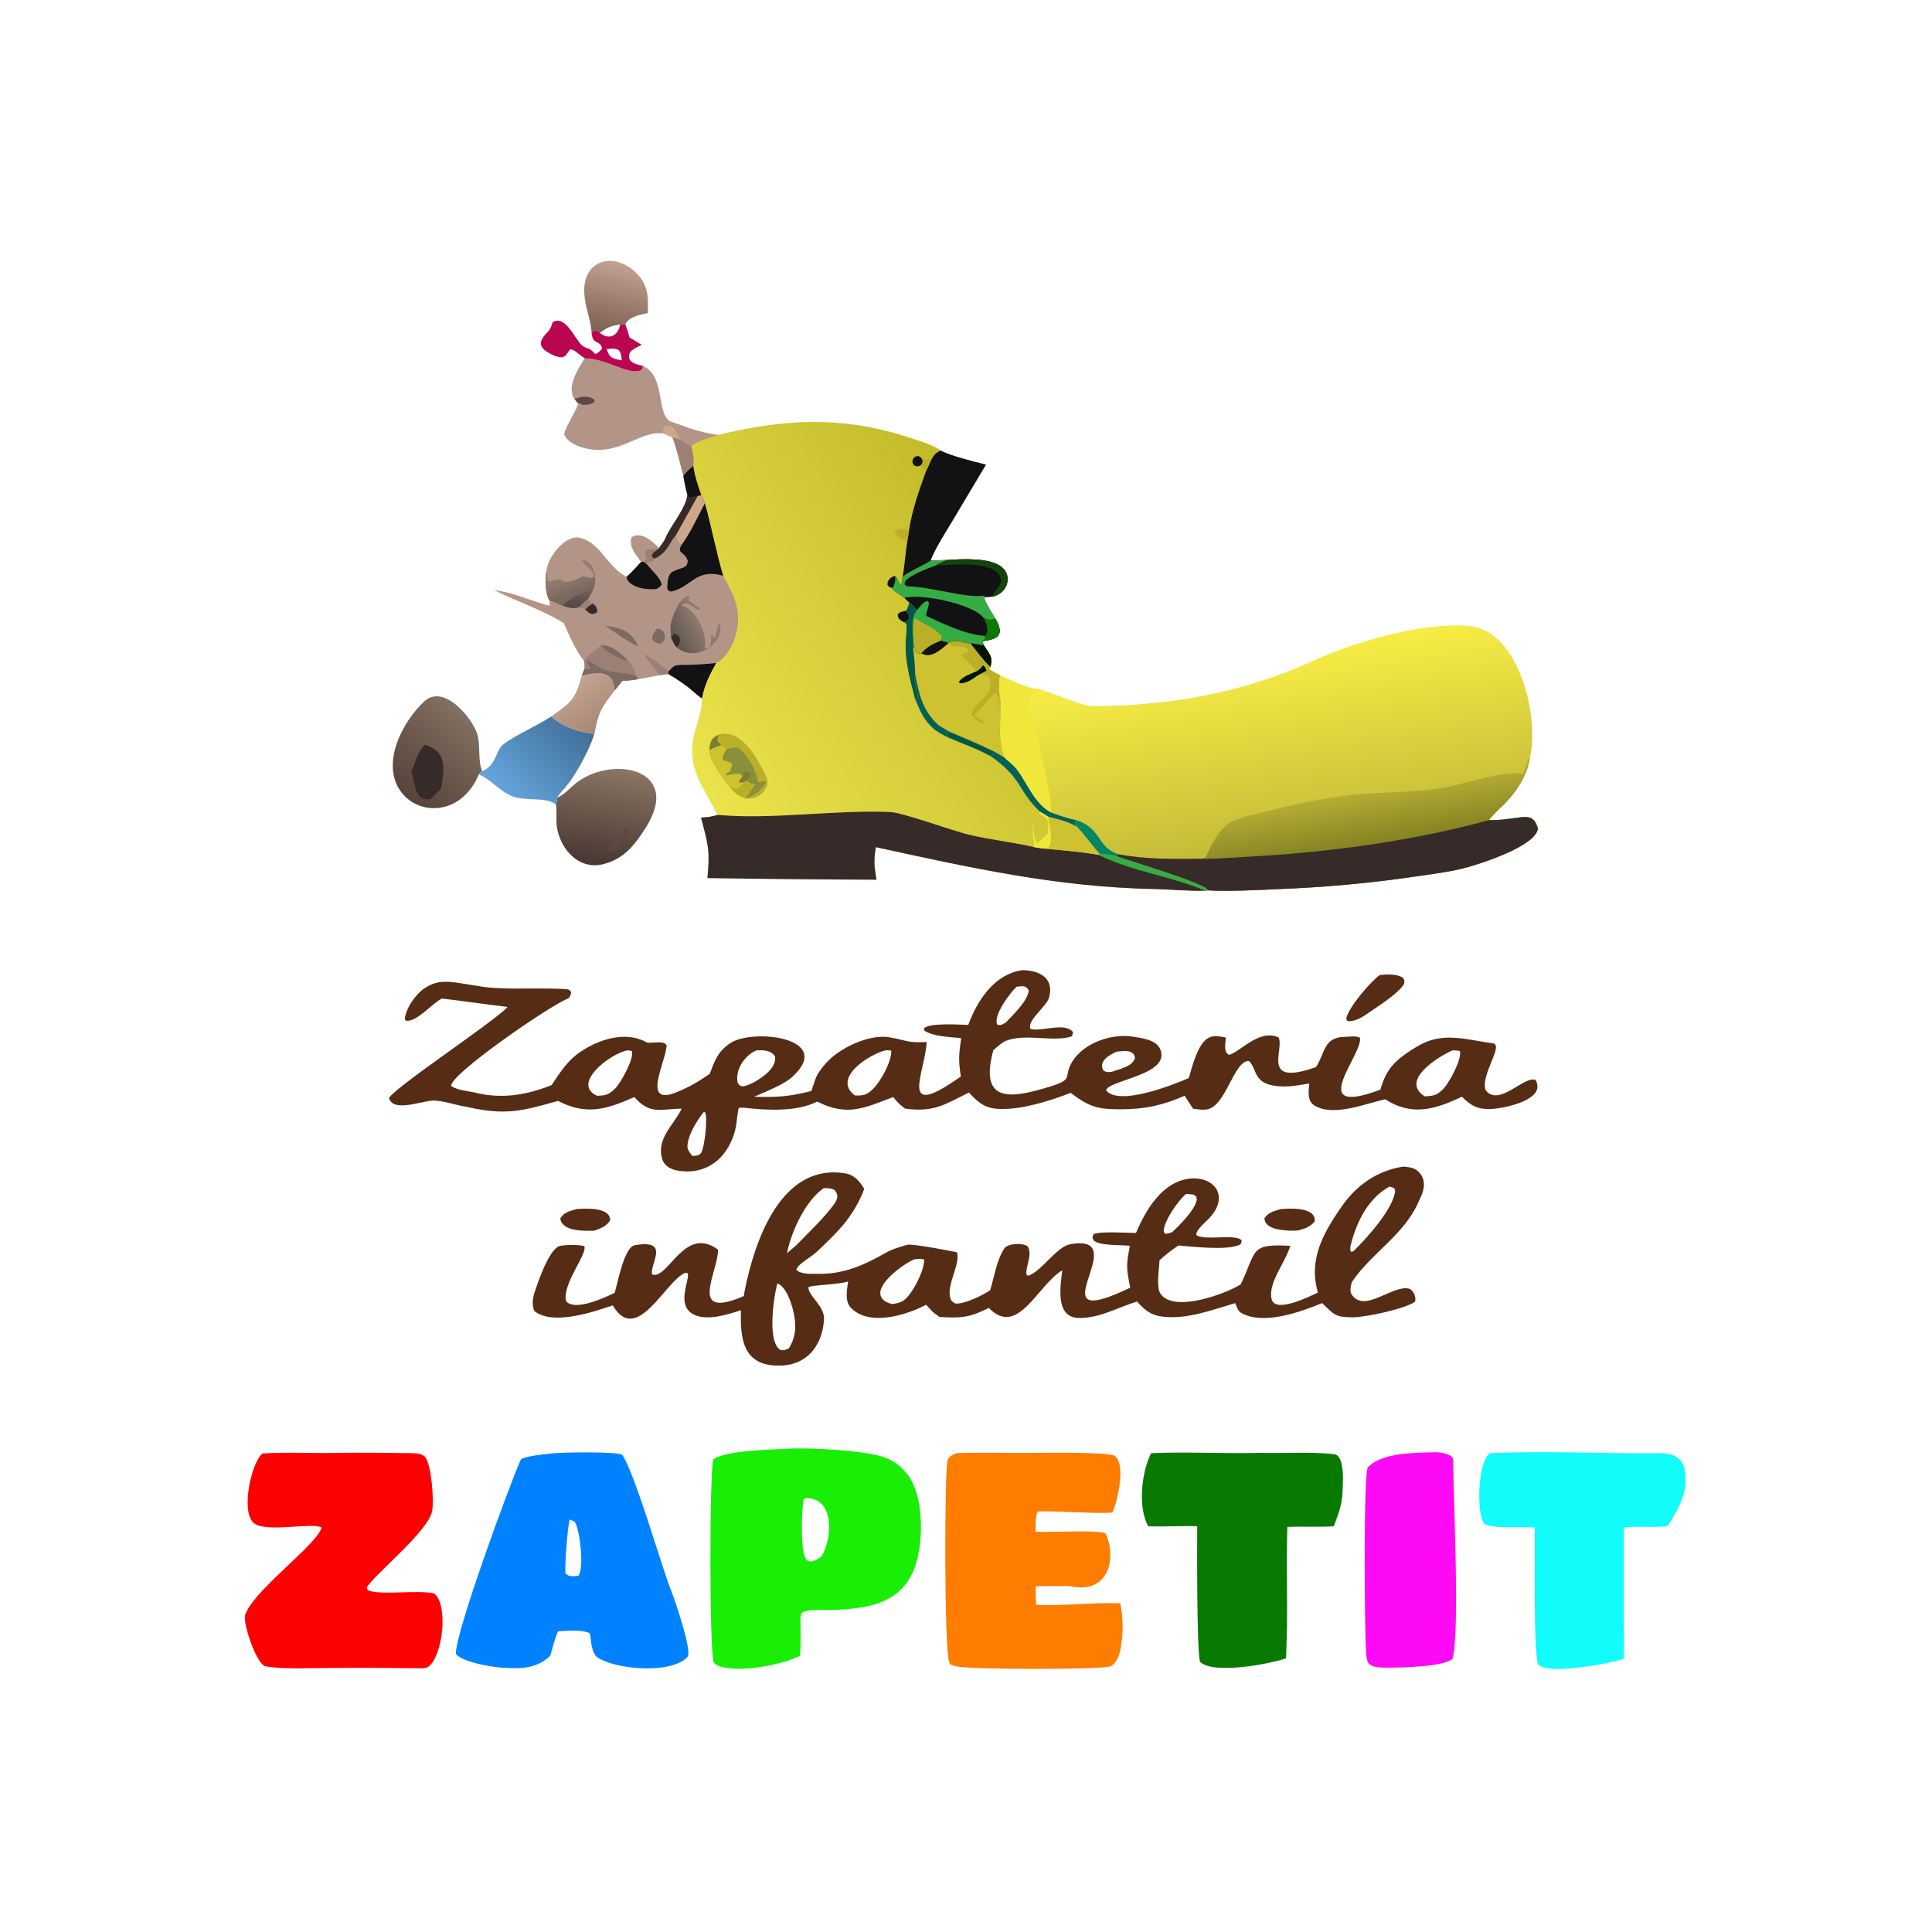 <svg version="1.2" xmlns="http://www.w3.org/2000/svg" viewBox="0 0 600 600" width="600" height="600">
	<title>Proyecto nuevo</title>
	<defs>
		<linearGradient id="g1" x2="1" gradientUnits="userSpaceOnUse" gradientTransform="matrix(-98.049,64.505,-92.44,-140.512,311.248,172.401)">
			<stop offset="0" stop-color="#c4bb2b"/>
			<stop offset="1" stop-color="#eae34b"/>
		</linearGradient>
		<linearGradient id="g2" x2="1" gradientUnits="userSpaceOnUse" gradientTransform="matrix(-2.123,-5.347,7.087,-2.814,178.561,184.461)">
			<stop offset="0" stop-color="#78675d"/>
			<stop offset="1" stop-color="#917a6e"/>
		</linearGradient>
		<linearGradient id="g3" x2="1" gradientUnits="userSpaceOnUse" gradientTransform="matrix(.185,-4.789,7.667,.296,179.736,188.02)">
			<stop offset="0" stop-color="#554a49"/>
			<stop offset="1" stop-color="#70605a"/>
		</linearGradient>
		<linearGradient id="g4" x2="1" gradientUnits="userSpaceOnUse" gradientTransform="matrix(7.941,-4.353,4.95,9.03,209.316,197.856)">
			<stop offset="0" stop-color="#625652"/>
			<stop offset="1" stop-color="#8e7a6f"/>
		</linearGradient>
		<linearGradient id="g5" x2="1" gradientUnits="userSpaceOnUse" gradientTransform="matrix(-9.357,-58.058,115.504,-18.615,403.578,260.436)">
			<stop offset="0" stop-color="#c4bc38"/>
			<stop offset="1" stop-color="#f8ed45"/>
		</linearGradient>
		<linearGradient id="g6" x2="1" gradientUnits="userSpaceOnUse" gradientTransform="matrix(-2.455,-15.326,65.135,-10.435,424.697,261.608)">
			<stop offset="0" stop-color="#878523"/>
			<stop offset="1" stop-color="#b5ad34"/>
		</linearGradient>
		<linearGradient id="g7" x2="1" gradientUnits="userSpaceOnUse" gradientTransform="matrix(19.779,-23.182,20.846,17.786,125.641,246.313)">
			<stop offset="0" stop-color="#58443b"/>
			<stop offset="1" stop-color="#816f61"/>
		</linearGradient>
		<linearGradient id="g8" x2="1" gradientUnits="userSpaceOnUse" gradientTransform="matrix(4.699,-29.233,28.814,4.632,185.233,267.942)">
			<stop offset="0" stop-color="#493833"/>
			<stop offset="1" stop-color="#8a7563"/>
		</linearGradient>
		<linearGradient id="g9" x2="1" gradientUnits="userSpaceOnUse" gradientTransform="matrix(21.084,-22.064,16.016,15.304,157.648,246.744)">
			<stop offset="0" stop-color="#63a3db"/>
			<stop offset="1" stop-color="#43719a"/>
		</linearGradient>
		<linearGradient id="g10" x2="1" gradientUnits="userSpaceOnUse" gradientTransform="matrix(4.293,-20.161,18.641,3.969,188.54,102.355)">
			<stop offset="0" stop-color="#7f6457"/>
			<stop offset="1" stop-color="#c1a08f"/>
		</linearGradient>
		<linearGradient id="g11" x2="1" gradientUnits="userSpaceOnUse" gradientTransform="matrix(-8.683,-12.475,16.012,-11.145,186.601,224.982)">
			<stop offset="0" stop-color="#a88976"/>
			<stop offset="1" stop-color="#c3a290"/>
		</linearGradient>
	</defs>
	<style>
		.s0 { fill: url(#g1) } 
		.s1 { fill: #b39587 } 
		.s2 { fill: #121113 } 
		.s3 { fill: #372b29 } 
		.s4 { fill: #cea78b } 
		.s5 { fill: #9c8076 } 
		.s6 { fill: #7b6b64 } 
		.s7 { fill: url(#g2) } 
		.s8 { fill: url(#g3) } 
		.s9 { fill: url(#g4) } 
		.s10 { fill: #35ad44 } 
		.s11 { fill: #cfc230 } 
		.s12 { fill: #bcaf28 } 
		.s13 { fill: #001404 } 
		.s14 { fill: #00615a } 
		.s15 { fill: #005848 } 
		.s16 { fill: #097a01 } 
		.s17 { fill: #14440d } 
		.s18 { fill: #f1e73a } 
		.s19 { fill: #889039 } 
		.s20 { fill: #797e33 } 
		.s21 { fill: url(#g5) } 
		.s22 { fill: url(#g6) } 
		.s23 { fill: #008663 } 
		.s24 { fill: #562c15 } 
		.s25 { fill: #18ef05 } 
		.s26 { fill: #0082fe } 
		.s27 { fill: #fd0000 } 
		.s28 { fill: #fe7d00 } 
		.s29 { fill: #12fcfb } 
		.s30 { fill: #fd09f4 } 
		.s31 { fill: url(#g7) } 
		.s32 { fill: url(#g8) } 
		.s33 { fill: #5e4744 } 
		.s34 { fill: url(#g9) } 
		.s35 { fill: url(#g10) } 
		.s36 { fill: #ba0651 } 
		.s37 { fill: url(#g11) } 
	</style>
	<g id="Layer 1">
	</g>
	<path class="s0" d="m222.9 135.1c20-4.9 37.9-6 57.9 0.3 2.8 0.9 9.2 2.7 11.3 4.5 3.1 1.7 10.6 3.5 14.1 4.4l-10.5 17.6c-1.8 3-5.6 9-6.7 12.2l5.3-0.2c4.7-0.3 13.3-0.8 16.9 2.3 3.3 2.8 1.7 8.1-3 9.1l-2.6 0.2c0.2 1.5 2.6 5.1 3.5 6.6 2.8 4.9 1.2 6.4-4 7 0.1 0.5 0.2 0.8 0.4 1.2 1.7 2.7 3 3.7 2.1 6.8l-0.4 0.7c1.3 0.9 1.9 1.2 3.4 1.9-0.3 2.2-0.3 3-0.2 5.3 1.5 5.8-1.2 12.9 1.6 20.3 1.1 1 2.9 2.4 3.8 3.6 3.4 4.5 5.3 10.3 10.4 13.3 2.3 0.9 5.7 2 8.1 2.5l-0.5 1 0.6 1c2.9 2.9 4.8 6.1 7.1 8.4 1.8 0.2 3.5 0.4 5.3 0.8 4.8 1.7 25.7 7.9 28.1 10.2l0.1 0.4-0.7 0.1c-4.7 0.2-10.9-0.4-15.8-0.5-30.3-0.6-57.1-6.6-86.5-13-0.7 4.4-0.5 5.7 0.2 10.1q-26.3-0.1-52.5-0.5c0.8-8.7 0.3-10.1-2-18.8 2.3-0.1 2.9-0.2 5.1-0.8-4.9-10-10.5-15.3-6.5-27.6 0.7-2 1.9-6.7 1.7-8.6-1-0.6-3.6-3-4.7-3.8-2-1.5-3.7-2.6-5.8-3.8l-2.7 0.4-6.6 1.2c-1.7 0.3-3.1 0.5-4.9 0.5l-2.4 3c-0.4-6.7-5.6-5.5-10.2-4.6l0.8-2c0.1-1.2 0.1-1.3-0.1-2.5-2.8-3.6-4.4-7.6-6.3-11.8-6.6-4.1-14.6-6.7-21.5-10.2 5.3 0.6 11.4 3.3 16.8 4.8l0.4-0.3-0.1-1.2c-1.5-2.3-1.5-7.1-0.9-9.8 0.7-4.2 5.9-11 10.6-9.7 6.2 1.8 7.9 8.5 14.1 12.1 1.6-1.3 3.2-3.2 4.6-4.7l0.8-0.1 0.9 0.7c0.6-0.6 1.1-0.6 1.9-0.8l0.4-0.1 0.1-0.7c-0.7-0.4-0.4-0.1-0.9-0.9 0.5-1.2 1-1.3 2.2-2.2l0.2-0.2 1.7-2.4c1.5-4.1 6.5-9.5 7.1-14-0.5-1.6-1-4.3-1.3-6-0.9-3.6-2.1-8.7-3.4-12l2.2 0.6c-0.3-1.5-1.4-2.7-2.3-3.9l-0.7-1.7c5.6 2 8.9 3.4 14.9 4.3z"/>
	<path class="s1" d="m213.5 153.8l0.5 0.7c1-0.1 1.8-0.3 2.7-0.5l1.1-0.2 1.1 2.5c1.8 6.2 4 17.3 5.7 22.5 3.7 6.6 6 11.5 3.7 19.1-0.8 2.8-3.2 6.8-5.9 8-2 3.6-3.7 6.9-4.4 11-1-0.6-3.6-3-4.7-3.8-2-1.5-3.7-2.6-5.8-3.8l-2.7 0.4-6.6 1.2c-1.7 0.3-3.1 0.5-4.9 0.5l-2.4 3c-0.4-6.7-5.6-5.5-10.2-4.6l0.8-2c0.1-1.2 0.1-1.3-0.1-2.5-2.8-3.6-4.4-7.6-6.3-11.8-6.6-4.1-14.6-6.7-21.5-10.2 5.3 0.6 11.4 3.3 16.8 4.8l0.4-0.3-0.1-1.2c-1.5-2.3-1.5-7.1-0.9-9.8 0.7-4.2 5.9-11 10.6-9.7 6.2 1.8 7.9 8.5 14.1 12.1 1.6-1.3 3.2-3.2 4.6-4.7l0.8-0.1 0.9 0.7c0.6-0.6 1.1-0.6 1.9-0.8l0.4-0.1 0.1-0.7c-0.7-0.4-0.4-0.1-0.9-0.9 0.5-1.2 1-1.3 2.2-2.2l0.2-0.2 1.7-2.4c1.5-4.1 6.5-9.5 7.1-14z"/>
	<path class="s2" d="m213.5 153.8l0.5 0.7c1-0.1 1.8-0.3 2.7-0.5l1.1-0.2 1.1 2.5c1.8 6.2 4 17.3 5.7 22.5-8.6-2.4-9.8 3.5-16.1 4.9-1.2-0.3-0.7 0-1.3-1q0.1-1.3 0.2-2.5c0.6-2.6 1.1-2.5 3.2-3.4 1.8-0.6 2.8-0.6 3-2.6-0.5-1.5-1.1-1.9-2.3-2.9l-0.2-1 0.5-1c-1.4-0.9-1.3-1.4-1.8-2.9l-0.8 1-1.2 1.9c-1.5 2.1-2.2 3-4.6 4.2-0.7-0.4-0.4-0.1-0.9-0.9 0.5-1.2 1-1.3 2.2-2.2l0.2-0.2 1.7-2.4c1.5-4.1 6.5-9.5 7.1-14z"/>
	<path class="s3" d="m213.5 153.8l0.5 0.7c1-0.1 1.8-0.3 2.7-0.5l-6.9 12.4-0.8 1-1.2 1.9c-1.5 2.1-2.2 3-4.6 4.2-0.7-0.4-0.4-0.1-0.9-0.9 0.5-1.2 1-1.3 2.2-2.2l0.2-0.2 1.7-2.4c1.5-4.1 6.5-9.5 7.1-14z"/>
	<path class="s4" d="m216.7 154l1.1-0.2 1.1 2.5c-2.2 4.2-4.5 9.2-7.3 13-1.4-0.9-1.3-1.4-1.8-2.9z"/>
	<path class="s5" d="m186.7 200.4c3.3-0.1 5.7 2.3 8.1 4.4 1.3 1.2 1.7 2.1 2.4 3.7l0.5 1.6 0.5 0.8c-1.7 0.3-3.1 0.5-4.9 0.5l-2.4 3c-0.4-6.7-5.6-5.5-10.2-4.6l0.8-2c0.1-1.2 0.1-1.3-0.1-2.5 0.6-1.2 1-1.4 2.1-2.3 0.9-0.7 2.3-1.9 3.2-2.6z"/>
	<path class="s6" d="m181.5 207.8h1.5l0.4-0.4c-0.5-0.7-0.8-1.2-1.3-1.9 0.6-0.2 0.4-0.3 0.8-0.1 1.8 0.6 3 2.1 4.9 2.7 2.4 0.7 8 1 9.9 2l0.5 0.8c-1.7 0.3-3.1 0.5-4.9 0.5l-2.4 3c-0.4-6.7-5.6-5.5-10.2-4.6z"/>
	<path class="s6" d="m186.7 200.4c3.3-0.1 5.7 2.3 8.1 4.4l-0.8 0.3c-2.1-0.9-6.2-2.6-7.3-4.7z"/>
	<path class="s7" d="m181.2 178.9c1.4 0.4 1.9 0.8 3.2 0.3 0.3-2.3-2.9-3.3-3.6-5.2 3.6-0.3 5.1 6.4 3.3 9.4-1.9-0.6-8.4 2.9-9.4 4.7-1.4-0.4-2.5-1.3-4-1.5-1.5-2.3-1.5-7.1-0.9-9.8 0 1.5 0.1 2.3 0.3 3.8 1.3 0 3.1-1.3 4.4-0.3 1.6 1.2 5-0.7 6.7-1.4z"/>
	<path class="s2" d="m207.6 208.5c1.6-1.6 1.8-2 4.2-2 3.6 0 7-0.2 10.6-0.6-2 3.6-3.7 6.9-4.4 11-1-0.6-3.6-3-4.7-3.8-2-1.5-3.7-2.6-5.8-3.8z"/>
	<path class="s2" d="m199.1 174.5l0.8-0.1 0.9 0.7c1.8 2.4 4.2 4.1 4.7 6.5-0.5 0.5-1 1.2-1.7 1.3-2.9 0.4-8.5-0.4-9.3-3.7 1.6-1.3 3.2-3.2 4.6-4.7z"/>
	<path class="s8" d="m174.7 188.1c1-1.8 7.5-5.3 9.4-4.7l-1.4 2.6c-1.3 1-1.6 1.3-2.7 2.5-2 0.8-3.4 0.2-5.3-0.4z"/>
	<path class="s5" d="m199.8 202.9q4.2 2.4 7.8 5.6l-0.1 0.8-2.7 0.4c-1.7-2.4-3.2-3.9-5-6.8z"/>
	<path class="s1" d="m209.8 166.4c0.5 1.5 0.4 2 1.8 2.9l-0.5 1c-0.6 0.5-1.1 0.9-1.7 1.3-1-0.4-1-1.1-1.6-2.3l1.2-1.9z"/>
	<path class="s3" d="m184.1 187.4c1 0.9 1.1 0.9 1.4 2.1l-0.2 0.8c-1.8 0.9-2.2 0.1-3.6-1 0.7-0.9 1.4-1.2 2.4-1.9z"/>
	<path class="s5" d="m180 188.5c1.1-1.2 1.4-1.5 2.7-2.5 0.7 1.2 0.3 1.1 1.4 1.4-1 0.7-1.7 1-2.4 1.9-0.3-0.2-1.3-0.6-1.7-0.8z"/>
	<path class="s9" d="m208.4 198c0-0.8-0.3-3.5-0.1-4.1 0.5-2.5 2.7-8.5 5.5-8.8l0.4 0.3-0.5 0.9c1.2 1 2.3 1.9 3.7 2.6l-0.2 0.5c-2.4-0.4-3.3-3.2-5.5-1.4 4.9 1.5 7.9 8.8 7.2 13.5 1.4-0.4 0.9 0 1.7-1.1 0.3-1.4 0.3-1.6 0.1-3h0.5l0.8 0.7c0.6-1.8 0.7-2.6 1.2-4.4l0.4 0.2c1.4 5.5-7.2 12.3-13.5 7.1-0.7-0.8-1.2-2.1-1.7-3z"/>
	<path class="s3" d="m208.4 198l0.9-1.1c1.4 0.4 0.9 0 1.8 1.2 0.1 1.5 0.1 1.7-1 2.9-0.7-0.8-1.2-2.1-1.7-3z"/>
	<path class="s6" d="m187.9 194.3c5 0.8 8 1.4 10.3 6.4-1.4-0.2-8.7-5.3-10.3-6.4z"/>
	<path class="s6" d="m204 195.2l1.2 0.2c1.1 1 0.8 0.5 1.3 1.9-0.3 2 0 1.3-1.3 2.7-1.4-0.3-2-0.4-2.7-1.7 0.1-1.3 0.7-1.9 1.5-3.1z"/>
	<path class="s3" d="m222.8 253.1h0.5c16.5 1.5 36.6-1.7 53.2-0.9 3.8 0.1 19.1 5.8 24.7 7.1 6.3 1.5 14.3 2.4 20 3.8l2.6 0.4c4.4 0.4 13 1.1 17.3 2l0.4-0.4c1.8 0.2 3.5 0.4 5.3 0.8 4.8 1.7 25.7 7.9 28.1 10.2l0.1 0.4-0.7 0.1c-4.7 0.2-10.9-0.4-15.8-0.5-30.3-0.6-57.1-6.6-86.5-13-0.7 4.4-0.5 5.7 0.2 10.1q-26.3-0.1-52.5-0.5c0.8-8.7 0.3-10.1-2-18.8 2.3-0.1 2.9-0.2 5.1-0.8z"/>
	<path class="s10" d="m341.5 265.1c1.8 0.2 3.5 0.4 5.3 0.8 4.8 1.7 25.7 7.9 28.1 10.2l0.1 0.4-0.7 0.1c-11.4-4.7-21.8-5.7-33.2-11.1z"/>
	<path class="s11" d="m292.2 198.9l2.2 0.7c3.5-1.5 4.8 0.4 6.9 0.1 1.5 0.2 2.9 0.6 4.2 0.6 1.7 2.7 3 3.7 2.1 6.8l-0.4 0.7c1.3 0.9 1.9 1.2 3.4 1.9-0.3 2.2-0.3 3-0.2 5.3 1.5 5.8-1.2 12.9 1.6 20.3l-3.3-1.9-0.8 1.6c-4.6-2.6-8.7-3.9-13.5-6-1.2-0.5-2.8-1.5-3.9-2.2-3.6-3-4.5-5.5-6.3-9.7l0.7 0.1c0.7-1.7-1.2-3.8-0.7-7.8 0.1-1.7-0.4-6.2-0.6-8l0.3-0.9 0.5 2.1c0.8 0.3 0.8 0.3 1.7 0.3 1.8-2.2 3.6-2.9 6.1-4z"/>
	<path class="s12" d="m294.4 199.6c3.5-1.5 4.8 0.4 6.9 0.1 1.5 0.2 2.9 0.6 4.2 0.6 1.7 2.7 3 3.7 2.1 6.8l-0.4 0.7c-0.3 0.2-0.5 0.5-0.8 0.5-0.3-0.8-0.4-1.1-1.1-1.7-0.7 0.9-0.9 1.1-1.8 1.8l-0.3 0.1c-1.4-2-3.1-3.4-4.8-5.1 1.2-0.4 1.3-0.4 2.3-1.2l-0.1-0.6c-2-1.6-3.7 0-6.2-1.7z"/>
	<path class="s13" d="m301.3 199.7c1.5 0.2 2.9 0.6 4.2 0.6 1.7 2.7 3 3.7 2.1 6.8-1.2-0.8-5.1-5.9-6.3-7.4z"/>
	<path class="s12" d="m306.4 208.3c0.3 0 0.5-0.3 0.8-0.5 1.3 0.9 1.9 1.2 3.4 1.9-0.3 2.2-0.3 3-0.2 5.3 0 2.4-0.1 4.9-0.3 7.4-0.1-1.7 0.4-6.5-1-7.2-0.6 0.3-5.3 5.8-6.6 7.1 1.1 0.5 3 1.3 3.2 2.5-1.6-0.6-3.2-1.4-3.9-2.9 0.2-2.6 3.1-4.2 5.4-7 0.2-1.7 0.6-3.2 0-4.7-1-0.8-2-0.6-3.3-0.6 0.7-0.4 1.8-0.9 2.5-1.3z"/>
	<path class="s14" d="m284.2 209.4c1.3 6.3 2.2 11 7.1 15.7 1.2 0.7 2.4 1.5 3.7 2.2l-1 0.6 0.4 1.1c-1.2-0.5-2.8-1.5-3.9-2.2-3.6-3-4.5-5.5-6.3-9.7l0.7 0.1c0.7-1.7-1.2-3.8-0.7-7.8z"/>
	<path class="s15" d="m295 227.3c4.7 2 9.1 3.8 13.7 6.1l-0.8 1.6c-4.6-2.6-8.7-3.9-13.5-6l-0.4-1.1z"/>
	<path class="s2" d="m292.2 198.9l2.2 0.7v0.3c-2.2 1.8-5.3 4.8-8.3 3 1.8-2.2 3.6-2.9 6.1-4z"/>
	<path class="s13" d="m303.2 208.5l0.3-0.1c0.9-0.7 1.1-0.9 1.8-1.8 0.7 0.6 0.8 0.9 1.1 1.7-0.7 0.4-1.8 0.9-2.5 1.3-2 1.3-3.4 2.6-5.8 2.6l-0.3-0.5c1.3-1.7 3.4-2.3 5.4-3.2z"/>
	<path class="s2" d="m294.3 173.9c4.7-0.3 13.3-0.8 16.9 2.3 3.3 2.8 1.7 8.1-3 9.1l-2.6 0.2c0.2 1.5 2.6 5.1 3.5 6.6 2.8 4.9 1.2 6.4-4 7 0.1 0.5 0.2 0.8 0.4 1.2-1.3 0-2.7-0.4-4.2-0.6-2.1 0.3-3.4-1.6-6.9-0.1l-2.2-0.7c-2.5 1.1-4.3 1.8-6.1 4-0.9 0-0.9 0-1.7-0.3l-0.5-2.1-0.3 0.9q0-0.3-0.1-0.6c0.3-3.8-1.3-8.3 1.3-11.4-1-1-1.3-1.4-2.4-2.3l-1.5-1.4c-0.3-0.3-2.8-1.7-4.2-3.2l0.7-0.1c0.5-1.5 0.8-2 0.5-3.6 1.3 1.1 0.5 1.2 1.8 2.8 0.6-0.6 0.5-1.5 0.6-2.5 2.9-2.2 5.6-3 8.7-5z"/>
	<path class="s2" d="m280.9 185.7c4.7-1.5 21.1 1.8 24.5 6.1 1.6 0.7 2.1 0.9 3.7 0.3 2.8 4.9 1.2 6.4-4 7 0.1 0.5 0.2 0.8 0.4 1.2-1.3 0-2.7-0.4-4.2-0.6-2.1 0.3-3.4-1.6-6.9-0.1l-2.2-0.7c-2.5 1.1-4.3 1.8-6.1 4-0.9 0-0.9 0-1.7-0.3l-0.5-2.1-0.3 0.9q0-0.3-0.1-0.6c0.3-3.8-1.3-8.3 1.3-11.4-1-1-1.3-1.4-2.4-2.3z"/>
	<path class="s10" d="m284.8 189.4c1.1-1.2 1.8-2.4 3.2-2.8l0.5 0.5c-0.1 2.1-1.4 3.9-0.6 4.3 6 2.7 11.5 5.5 17.9 6.1l0.2 0.9-0.9 0.7c0.1 0.5 0.2 0.8 0.4 1.2-1.3 0-2.7-0.4-4.2-0.6-2.1 0.3-3.4-1.6-6.9-0.1l-2.2-0.7c-2.5 1.1-4.3 1.8-6.1 4-0.9 0-0.9 0-1.7-0.3l-0.5-2.1-0.3 0.9q0-0.3-0.1-0.6c0.3-3.8-1.3-8.3 1.3-11.4z"/>
	<path class="s12" d="m283.9 200.5c-0.4-1.6-0.3-6.9 0.2-8.5 2.4 1.6 6.2 3 8 5.3 0.5 0.6 0.2 0.7 0.1 1.6-2.5 1.1-4.3 1.8-6.1 4-0.9 0-0.9 0-1.7-0.3z"/>
	<path class="s16" d="m309.1 192.1c2.8 4.9 1.2 6.4-4 7l0.9-0.7-0.2-0.9c1.7-1.5 0.4-4.2-0.4-5.7 1.6 0.7 2.1 0.9 3.7 0.3z"/>
	<path class="s10" d="m289 174.1l5.3-0.2c-1.6 0.6-2.1 0.8-3.7 1.7-2.6 1-7.8 2.9-9.5 4.9l-0.2 0.9c0.7 0.7 0.3 0.6 1.2 0.7 8.1 0.3 17.7 3.7 23.6 2.9l0.1 0.2-0.2 0.3c0.2 1.5 2.6 5.1 3.5 6.6-1.6 0.6-2.1 0.4-3.7-0.3-3.4-4.3-19.8-7.6-24.5-6.1-0.3-0.3-2.8-1.7-4.2-3.2l0.7-0.1c0.5-1.5 0.8-2 0.5-3.6 1.3 1.1 0.5 1.2 1.8 2.8 0.6-0.6 0.5-1.5 0.6-2.5 2.9-2.2 5.6-3 8.7-5z"/>
	<path class="s17" d="m294.3 173.9c4.7-0.3 13.3-0.8 16.9 2.3 3.3 2.8 1.7 8.1-3 9.1 0.5-2 2.8-3.5 2.7-4.9-0.5-7-17-4.8-20.3-4.8 1.6-0.9 2.1-1.1 3.7-1.7z"/>
	<path class="s2" d="m292.1 139.9c3.1 1.7 10.6 3.5 14.1 4.4l-10.5 17.6c-1.8 3-5.6 9-6.7 12.2-3.1 2-5.8 2.8-8.7 5 0.6-2.9 0.9-7.3 1.4-10.5l0.6-3.9c0.9-6 3.2-12.7 5.3-18.4 0.5-1.2 1.2-2.5 1.7-3.7 1-1.6 1.2-1.8 2.8-2.7z"/>
	<path class="s11" d="m325.5 253.6c3.1 0.8 6.1 1.5 8.9 3.1 2.9 2.9 4.8 6.1 7.1 8.4l-0.4 0.4c-4.3-0.9-12.9-1.6-17.3-2 1-0.1 1.1-0.1 2-0.5 1.3-2.5 0.2-6.6-0.3-9.4z"/>
	<path class="s14" d="m308.7 233.4l3.3 1.9c1.1 1 2.9 2.4 3.8 3.6 3.4 4.5 5.3 10.3 10.4 13.3 2.3 0.9 5.7 2 8.1 2.5l-0.5 1 0.6 1c-2.8-1.6-5.8-2.3-8.9-3.1l-2.5-1.5c-6.9-6.5-5.5-10.4-15.1-17.1z"/>
	<path class="s15" d="m282.4 187.1c1.1 0.9 1.4 1.3 2.4 2.3-2.6 3.1-1 7.6-1.3 11.4q0.1 0.3 0.1 0.6c0.2 1.8 0.7 6.3 0.6 8-0.5 4 1.4 6.1 0.7 7.8l-0.7-0.1c-1.7-6.5-3.5-12.7-2.8-19.5 0.1-1.3 0.3-2.6 0-3.9l-0.7-0.5c1-0.3 1-0.4 1.7-1.2-0.2-1.4-0.1-0.9-1.1-2.3 0.6-0.6 0.8-1.7 1.1-2.6z"/>
	<path class="s1" d="m208 130.8c5.6 2 8.9 3.4 14.9 4.3-2 0.7-6.9 2-8.2 3.5-1.4-0.8-2.4-1.3-3.7-2.2-0.3-1.5-1.4-2.7-2.3-3.9z"/>
	<path class="s5" d="m208.8 135.8l2.2 0.6c1.3 0.9 2.3 1.4 3.7 2.2 0.4 1.6 1 4.6 0.6 6.1-1.6 1.3-1.9 1.6-3.1 3.1-0.9-3.6-2.1-8.7-3.4-12z"/>
	<path class="s2" d="m212.2 147.8c1.2-1.5 1.5-1.8 3.1-3.1 0.4 3 1.5 6.2 2.5 9.1l-1.1 0.2c-0.9 0.2-1.7 0.4-2.7 0.5l-0.5-0.7c-0.5-1.6-1-4.3-1.3-6z"/>
	<path class="s18" d="m321.2 263.1c-0.3-3.2-0.6-4.8-0.3-8.1 0.1 1.7 0 6 1.3 6.9 0.9-1.1 1.9-1.9 3-2.8 0.5-1.2 0.3-2.3 0.3-3.6 0-1.3-1.6-2-2.7-2.8l0.2-0.6 2.5 1.5c0.5 2.8 1.6 6.9 0.3 9.4-0.9 0.4-1 0.4-2 0.5z"/>
	<path class="s12" d="m281.7 168.6c-1.8-2.4-1.7 0-4-3.5l1.1-0.6-0.4-0.1c1.5-0.3 2.4 0 3.9 0.3z"/>
	<path class="s2" d="m280.7 193.2c-1.1-0.6-1.9-1-1.9-2.4 1-1 0.9-0.7 2.5-1.1 1 1.4 0.9 0.9 1.1 2.3-0.7 0.8-0.7 0.9-1.7 1.2z"/>
	<path class="s12" d="m286.3 142.5c1.4 0.2 1.7 0.2 3 0.1-0.5 1.2-1.2 2.5-1.7 3.7-0.9-1.4-1.6-1.4-3.1-1.5 0.7 0.1 1.3-0.1 1.7-0.6 0.4-0.5 0.4-1.1 0.1-1.7z"/>
	<path class="s2" d="m284.5 144.8c-0.7-0.2-1.2-0.8-1.1-1.6 0-0.7 0.5-1.3 1.2-1.5 0.7-0.2 1.4 0.2 1.7 0.8 0.3 0.6 0.3 1.2-0.1 1.7-0.4 0.5-1 0.7-1.7 0.6z"/>
	<path class="s2" d="m276.7 182.5c-0.8-0.3-0.5-0.2-1.1-0.9l0.1-1c0.8-1.2 0.9-1.2 2.2-1.8 0.3 1.6 0 2.1-0.5 3.6z"/>
	<path class="s19" d="m223.1 228.2c7.4-2.2 12.8 8.6 15.2 13.9 0.5 4.6-6.4 9.3-11.6 2.3-1.5-1.7-1.9-2.2-3-4.2-0.9-1-1.1-1.4-1.8-2.6-0.7-1.4-1.9-3.8-1.6-5.3 0.5-2.3 0.6-3 2.8-4.1z"/>
	<path class="s12" d="m223.1 228.2c7.4-2.2 12.8 8.6 15.2 13.9 0.5 4.6-6.4 9.3-11.6 2.3 1 0.5 1 0.4 2 0.6 1.3-0.4 1.6-1 2.4-2.1l0.6-0.6c1.1 0.9 1.4 1.1 2.8 1.3l-3.1 4.6c3.5-1.8 4.2-1.8 6.5-5.1-0.3-0.3-0.5-0.4-0.8-0.6l-0.9 0.3-0.8 0.2c-0.3-3.2-3-8.2-5.6-10.3-1.3-1-2.7-0.4-4.1-0.1-1-0.5-0.9-0.5-1.7-1.2-1.5-1.6-1.3-1.2-0.9-3.2z"/>
	<path class="s11" d="m223.1 228.2c-0.4 2-0.6 1.6 0.9 3.2 0.8 0.7 0.7 0.7 1.7 1.2-0.9 1.3-1.2 1.9-1.3 3.4 1.3 0.5 2.3 0.5 3 1.5l-0.7 2.1-1.3 0.7v0.5c1.3-0.2 3.7-0.8 4.6-0.4l0.6 0.8-1.1 1.4 0.1 0.4c0.5 0 1 0 1.5-0.1-0.8 1.1-1.1 1.7-2.4 2.1-1-0.2-1-0.1-2-0.6-1.5-1.7-1.9-2.2-3-4.2-0.9-1-1.1-1.4-1.8-2.6-0.7-1.4-1.9-3.8-1.6-5.3 0.5-2.3 0.6-3 2.8-4.1z"/>
	<path class="s20" d="m223.1 228.2c-0.4 2-0.6 1.6 0.9 3.2-1.5 0.5-2 0.7-3.4 1.4l-0.3-0.5c0.5-2.3 0.6-3 2.8-4.1z"/>
	<path class="s20" d="m230.6 241.2l0.5-0.2-0.3-1c0.8-0.5 0.7-0.3 1.9-0.2l0.5 0.6c-0.2 1-0.8 1.2-1.5 1.9l-0.6 0.6c-0.5 0.1-1 0.1-1.5 0.1l-0.1-0.4z"/>
	<path class="s21" d="m323.3 214.2c4.5 1.2 12.4 5 16 5.1 24.2-0.1 47.1-4.2 69-14.3 12.7-5.8 34.1-11.9 48-10.6 15.5 1.4 21.9 28.5 18.8 40.9-0.5 5.3-4.5 11.1-8.2 14.7-1.2 1.1-3.6 3.4-4.5 4.7 3.1 0.1 5.4-0.3 8.5-0.7 3.5-0.5 5.6-0.7 6.7 3.3-0.5 5.5-18.6 11.3-23.7 12.5-4.4 1.1-10.4 1.8-15 2.5q-20.7 3-41.6 3.8c-6.1 0.3-16.3 0.8-22.3 0.4l-0.1-0.4c-2.4-2.3-23.3-8.5-28.1-10.2-1.8-0.4-3.5-0.6-5.3-0.8-2.3-2.3-4.2-5.5-7.1-8.4l-0.6-1 0.5-1c-2.4-0.5-5.8-1.6-8.1-2.5-5.1-3-7-8.8-10.4-13.3-0.9-1.2-2.7-2.6-3.8-3.6-2.8-7.4-0.1-14.5-1.6-20.3-0.1-2.3-0.1-3.1 0.2-5.3 5 2.2 7.3 3.8 12.7 4.5z"/>
	<path class="s22" d="m372.8 266.7c1.5-0.4 1.4-0.1 2.1-1l-0.2-0.1c5.3-11 6.7-10.7 18.5-13.6 9-2.2 18.1-4.3 27.4-5.2 8.7-0.9 16.5-0.6 25.3-1.8 8.7-1.1 17.8-5.3 27-4.8 0.5 0 1-4.1 2.2-4.9-0.5 5.3-4.5 11.1-8.2 14.7-1.2 1.1-3.6 3.4-4.5 4.7 3.1 0.1 5.4-0.3 8.5-0.7 3.5-0.5 5.6-0.7 6.7 3.3-0.5 5.5-18.6 11.3-23.7 12.5-4.4 1.1-10.4 1.8-15 2.5q-20.7 3-41.6 3.8c-6.1 0.3-16.3 0.8-22.3 0.4l-0.1-0.4c-2.4-2.3-23.3-8.5-28.1-10.2l0.5-0.6c8.5 1.6 17 1.5 25.5 1.4z"/>
	<path class="s3" d="m462.4 254.7c3.1 0.1 5.4-0.3 8.5-0.7 3.5-0.5 5.6-0.7 6.7 3.3-0.5 5.5-18.6 11.3-23.7 12.5-4.4 1.1-10.4 1.8-15 2.5q-20.7 3-41.6 3.8c-6.1 0.3-16.3 0.8-22.3 0.4l-0.1-0.4c-2.4-2.3-23.3-8.5-28.1-10.2l0.5-0.6c8.5 1.6 17 1.5 25.5 1.4 5.8 0.1 13.3-0.6 19.1-0.9 22.9-1.4 48.4-5 70.5-11.1z"/>
	<path class="s18" d="m310.6 209.7c5 2.2 7.3 3.8 12.7 4.5-0.9 0.4-2.4 1.2-3.3 1.5l0.1-1.2c-2 2.2 7.7 34.3 6.1 37.7-5.1-3-7-8.8-10.4-13.3-0.9-1.2-2.7-2.6-3.8-3.6-2.8-7.4-0.1-14.5-1.6-20.3-0.1-2.3-0.1-3.1 0.2-5.3z"/>
	<path class="s23" d="m334.3 254.7c8 2.7 6.1 8.2 13 10.6l-0.5 0.6c-1.8-0.4-3.5-0.6-5.3-0.8-2.3-2.3-4.2-5.5-7.1-8.4l-0.6-1z"/>
	<path class="s24" d="m317.5 301.3c5.1 0 10 2.3 8.3 8.5-0.9 3-7.2 7.3-5.7 9.8 3.5 0.8 10.7-2.2 13.1 0.9-0.1 0.6 0 1.3-0.8 1.5-6.1 1.6-13.8-1.1-19.9 1.2-1.2 0.4-3 2.1-4 2.9-4.5 16.5 5.3 15.1 17.1 11.5 8.3-2.5 4.4-2.9 7.4-7.9 3.7-6 12.6-8.9 19.2-7.7 2.4 0.4 6.7 0.9 8 3.6 3.9 8.2-15.8 9.7-16.7 13 3.9 5 20.6-1.6 25.7-3.8 1-3.5 2.6-9.8 5.4-12 1.9-1.5 3.8-1 6.1-0.6-0.1 1.8-0.8 4.5 1 5.4 3.6-1 9.4-8.2 15.4-5.4 1.8 3.9-5.7 15.3 11.6 9.2 2.9-4.5 2.3-9.3 9-9.4 1.8 0 2.7-0.4 4.6 0.2 1.5 4.7-17.6 25.2 6.4 16.2 1.9-6.9 5.1-9.6 11.4-13.4 7.8-4.8 15.2-2.1 23.5-1 3.6 0.5-4 10-2.2 14.6 4.2 5.3 12-4.7 15.5-3.2 3.5 6.2-9.8 8.8-13.7 9-4.3 0.2-6.2-0.9-9.2-3.8-8.4 4-15.6 6.1-23.8 0.8-5.8 1.2-16.1 5.6-22 1.9-2.3-1.4-1.8-4.4-1.6-6.8-2.7 0.4-5.6 1-8.2 0.9-9.5-0.2-7.7-5.1-10.5-7.9-4.9-0.2-7.1 14.6-13.5 15.1-1.4 0.1-2.6-0.1-3.9-0.3l-2.6-4c-6.9 3-12.4 4.2-19.9 4.2-7.4 0-9.7-0.8-15.5-5.1-6.2 2.4-14.7 5.1-21.4 5-5 0-7-1.7-10.2-5.1-7.5 3.7-10.8 6.2-19.8 5-1.9-1.4-2.2-1.8-3.7-3.6-8.8 3.3-14.2 6.2-23.6 1.4-6.4 3.3-15.9 2.7-23 1.9-0.7 0-0.7 0-1.4 0.1-0.8 3.8-0.4 5.9-2.1 9.9-2.8 6.6-8.4 10.5-15.8 9.7-2.6-0.3-5.1-1.2-5.9-3.9-1.7-6.2 3.4-10.2 5.9-15.1l0.2-0.4c-6.6 0.1-9.8 2-14.7-3.6-8.6 3.8-14.8 5.8-23.7 1.2-11.4 3.2-16.4 4.6-28.6 1.8-3.2-0.5-6.4-1.7-9.6-1.9-3.3-0.3-13 4-14.3-0.8 2.1-3.5 30.7-22.4 36.5-27.9l0.3-0.4c-6.9-0.8-13.5-1.8-20.4-2.6-3.2 1.7-7.7 7.3-11.1 6.9l-0.4-0.5c0.3-3.4 3.5-7.9 6.3-9.7 1.8-1.2 4-1.9 6.2-1.9 3.6-0.1 10.7 1.7 15.2 1.9 7.5 0.5 15.1-0.1 22.5 0.4 1 0.1 1.1 0.4 1.5 1-0.2 0.8-0.4 1.7-1.2 2-5.6 2.2-36.7 23.6-36.1 27.1 2.2 1.3 4.5 1.4 6.9 1.9 8.5 2.2 16.2 1 24.3-2.2 2.9-4.4 5.3-8 9.2-10.5 5.7-3.8 13.9-6.4 20.3-2.8 0.8 0.5 5.2-0.7 6.2 0.8 0.1 4.8-8.4 19.7 3.6 14.5 4-1.7 6.3-3.1 9.8-5.5 1.6-4.1 2.5-7 6.5-9.6 7.1-4.6 32.5-1.6 19.1 10.6-2.5 2.3-8.6 4.7-11.8 6.1 7.1 0.2 10.8 0 17.8-1.8 1.5-4.4 1.3-4.9 4.5-8.6 4.1-4.7 13.2-9 19.4-8.1 6.3 1 5.1 1.8 11.9 1.5-0.5 9.6-9.2 24.8 10.6 10.7-0.8-5.3-0.6-6.8 0.1-11.9-3.5-0.4-8.4-0.4-11.4-2.3l-0.1-0.8c1.9-1.7 10.8-1.1 13.7-1 2.8-7.6 8.1-15.8 16.8-17zm125 39.2c2.8-0.2 3.8-0.3 5.9-2.5 1.8-2 5.6-9 5-11.6-1.1-0.2-1.2-0.2-2.3-0.2-4.4 1.9-16.5 9.4-8.6 14.3zm-223.9 4.8c-2 2.4-5.3 7.7-5.1 11 0.1 1 0.9 1.9 1.5 2.7 1-0.1 2 0 2.7-0.9 1.2-1.9 2.1-11.1 1.3-12.6zm97.2-38.9c-2.1 1.8-7.7 9.4-6 11.9 1.4 0.1 1.1 0 2.5-0.7 2.3-2.4 6.9-6.8 7.2-10-0.9-1.7-2-1.3-3.7-1.2zm31 20.2c-2.3 1-5.8 3-4.1 5.9 1.6 0.9 2.8 0.3 4.5-0.3l0.5-0.1c2.2-0.9 3.9-1.3 4.8-3.5-0.4-2.8-3.5-2.2-5.7-2zm-111.9-0.4c-3.7 1.6-6.7 6.1-5.8 10.1 0.9 1.1 0.4 0.8 1.7 1.1 1.6-0.4 1.9-0.6 3.4-1.3 2.7-1.6 7-4.4 6.5-8-1.3-2-3.6-2-5.8-1.9zm-40.1 0c-5.5 1.1-17.4 10.4-9.4 14.1 2.6-0.1 3.5-0.2 5.6-2.2 1.8-1.8 6.1-9.5 5.2-11.7-0.6-0.1-0.8-0.2-1.4-0.2zm80.2 0c-5.1 1.2-16.7 8.7-9.5 14 2.6 0.1 3.7-0.1 5.7-2.1 2.4-2.4 5.7-8.4 5.6-11.8-0.7-0.1-1.1-0.2-1.8-0.1z"/>
	<path class="s24" d="m435.8 362.3c1.2 0.1 2.4 0.2 3.5 0.7 1.3 0.7 2.3 1.9 2.7 3.3 0.7 2.5-0.4 4.7-1.4 6.8-4.4 10.3-14.5 15.9-20.6 24.8-0.5 0.9-0.9 3.1-0.3 4 3.9 6.2 12.8-3 17.9-1.7 1.3 0.4 2.4 2.8 1.8 4.1-3.2 2.2-14.9 4.7-19 4.8-5.8 0-5.9-0.7-9.8-4.4-6.7 2.7-18.2 7-25.2 3-0.8-0.4-1.5-2.2-1.8-3-7.2 2.1-14.9 5.1-22.5 4.2-3.7-0.4-5.5-2-8-4.7-5.9 1.8-11.8 5.3-18.2 5.1-7.4-0.2-5.5-10.3-5-14.8-7.7 4.6-13.8 21-22.8 11.7-6.1 3-8.6 3.2-15.3 2.8-2.1-1.4-2.5-1.9-4.2-3.8-5.8 3.1-17.5 6.9-23.3 1-2-2-1.3-5.6-0.9-8.2-3.7 1-10.4 1-12.3 1.7-0.4 2.6 5.2 5.8 4.8 10.3-0.7 8.6-5.9 14.4-14.7 14.1-10.8-0.3-11.3-9-11.1-17.2-4 1.3-10.2 3.3-14.3 1.5-6.2-2.7-1.5-10.9-2.2-13l-0.8-0.1c-6.1 2.4-15.1 22.8-22.5 10.1-6.3 2.1-18.5 6.3-24.3 1.8-0.9-1.7-0.6-4.1 0.1-6.1 1.2-3.6 4-11.7 7-13.8 0.6-0.9 8.2-0.8 8.4-0.2 0.8 2.6-7 11.8-5.7 17 2.7 3.2 11.8-1 15.1-2.6 0.9-2.9 2.9-14.3 6.3-14.8 11.2-1.9 4.5 5.8 5.3 9.1 5 1.8 10-15.5 20.5-7.7 0 7-9.6 22 8 14.4q0.1-0.9 0.3-1.8c3-15 11.1-39.6 31.2-36.3 2.9 0.5 4.5 2.5 5.9 4.8-1.5 4.1-3.8 7.9-6.6 11.3-2.5 2.9-5.4 5.7-8.2 8.3-1.6 1.6-5.7 3.6-6.3 5.5 1.3 1.5 4.5 1.3 6.4 1.3 8.2 0.2 14.5-2.6 21.5-6.6 1.9-1.1 4.4-1.8 6.5-2.4 1.6-0.5 15.5 2.3 15.5 2.3 1.1 3.5-3 9.7-2.2 13.7 0.3 1.3 0.5 1.5 1.6 2.2 2.7 0.4 8.7-2.6 10.9-4.1 1.3-4.2 2-9.3 4.4-13 1.1-1.6 5.8-1.8 7.3-0.6 1.4 2.7-0.4 5.2-0.5 8.6l0.5 0.5c4-1 8.8-9 13.2-9.8 20.7-3.6-12.3 28.4 18.6 13.5-1.2-6.1-1.3-6.9-0.1-13-3.3-0.4-9.2 0.1-11.3-1.7-0.4-1.3-0.4-0.6 0-1.9 2-1 10.2-0.4 13.2-0.4 3-7.1 8.2-16.1 17-16.9 7.6-0.5 11.6 5.5 6.3 11.7-1.2 1.5-4.6 4-4.6 5.8 2.3 2 12.1-0.5 14.1 1.7-0.1 0.7-0.1 1.1-0.5 1.3-3.7 2-15.3 0.6-19.1 0.3-2.3 1.5-3.9 2.8-5.9 4.6-0.1 2.7-1.1 8.4 0.3 10.4 4.2 6 20.2 0 24.9-2.9 5.1-10.5 2.6-12.7 15.4-12-1.3 4.9-7 11.5-5.8 16.5 1 4.7 12.1-0.9 14.4-2-3-10 1.5-18.3 7.3-26.6 4.5-6.6 11.1-11.3 19.2-12.5zm-158.8 42.7c2.8-0.4 3.8-0.8 5.6-3.2 1.8-2.3 4.5-7.7 4.4-10.6-0.9-0.4-2.1-0.2-3.1-0.1-4.2 1.8-16.6 11.1-6.9 13.9zm-32.6-15.8l2.8-2.4c3.9-4 8.6-8.4 11.9-12.9 1.1-1.6 1.4-2.9 0-4.4-1.4-0.6-1.8-0.5-3.3-0.5-5.7 3.9-10.1 13.6-11.4 20.2zm-3 9.4c-1.1 4-3.3 18.5 1.1 20.7 1.3 0 1.4 0 2.5-0.6 2.4-3.8 2.3-7.6 1.3-11.8-0.6-2.5-2.3-7.5-4.9-8.3zm179.1-10.2c4.1-4 12.1-12.9 12.8-18.5l-0.3-0.9c-0.8-0.3-0.7-0.3-1.5-0.5-6.4 3.6-9.8 10.2-11.7 17-0.3 1.1-0.7 2.1-0.3 3.2 0.7 0 0.4 0.1 1-0.3zm-56.5-5.7c2.5-2.4 7-6.8 7.7-10.1-0.3-1.3 0.1-0.8-1-1.6-0.8-0.1-1.6-0.2-2.4-0.2-2.4 2.1-7 8.5-6.9 11.8l0.6 0.6c0.9-0.2 1.1-0.2 2-0.5z"/>
	<path class="s25" d="m245.1 449.9c6.1-0.4 23.4 0.6 29 2.5 4.1 1.3 7.5 4.3 9.4 8.3 3.2 6.6 3.2 18.2 0.8 25.4-3.9 11.8-14.3 13.4-25.4 13.9-2.9 0.2-7.3-0.5-9.8 0.8-0.7 1-0.5 2.3-0.5 3.6q0.1 4.9-0.1 9.8c-4.6 2.3-11.9 3.7-17.1 4-2.3 0.1-8.1 0.2-9.7-1.9-1.4-2-1.4-58.5-0.2-63 3.4-2.9 18.4-3.1 23.6-3.4zm10 33.5c3.4-5.4 4.4-18.8-5.4-18.1-0.8 2.7-1.1 15.4 0.3 18.4 1 2.3 3.5 0.9 5.1-0.3z"/>
	<path class="s26" d="m171.2 451.4c3.1-0.4 21.3-0.7 22.1 0.5 3.8 5.5 12.2 34.6 14.9 41.5 1.9 4.8 6.8 19.6 5.3 21.2-5 5.3-21.6 4-27.7 0.3-2.1-1.3-2.2-5-2.5-7.2l-0.2-0.5c-2.5-1.2-7-0.7-9.8-0.6-0.9 2-1.8 5.4-2.4 7.6-3.9 3.7-8.4 4.1-13.6 3.8-3.8-0.1-13.2-1.6-15.7-4.3-0.5-5.8 16.5-52.3 20.1-60.3 0.5-1.1 7.5-1.8 9.5-2zm8.4 38c1.9-2.3 0.5-14.7-1.2-16.9l-1.5-0.6c-0.7 2.9-1.5 13.8-1.3 16.7 1.1 1.2 2.4 0.9 4 0.8z"/>
	<path class="s27" d="m81.5 451.4c7.2-0.5 16 0 23.4-0.2 7.6-0.1 15.7 0 23.3 0.1 1.3 0 3.2 0.3 3.9 1.3 2 2.7 2.7 13.8 2.1 16.7-1.3 6.4-18.1 19.8-20.3 23.7l0.3 0.8c3.2 1.8 15.9-0.2 20.7 1.1 4.3 3.8 2.6 17.9-1.1 22-1.1 1.3-2.2 1.2-3.7 1.2q-14-0.2-27.9-0.1c-6.2 0-13.6 0.5-19.7-0.5-2.8-0.5-7.1-13.3-6.4-15.8 2.1-7.4 22.2-21.8 23.8-27.3-2.9-1.8-17.8 1.9-21.3-1.6-3.8-3.8-0.5-18.6 2.9-21.4z"/>
	<path class="s28" d="m297 451.3c6.5-0.3 16.8 0 23.5-0.1 5.2 0 21.5-0.3 25.5 0.8 3.9 2.6 1 14.2-0.5 17.7-4 0.6-22.5-0.8-23.3-0.2-0.7 1.8-0.6 4.2-0.6 6.2 4.5 0.3 21.1-0.8 21.8 0.7 3.4 7.2 1.1 18.9-11.1 16.2-0.7-0.1-9.5 0-10.6 0-0.1 2.4-0.1 3.5 0.1 5.8 8.4 0.4 17.3-0.8 26.1-0.5 0.9 4.5 1 9.1 0.2 13.6-0.4 2.4-1.1 4.6-3.1 6-4.6 1.1-43.8 1-48 0-0.8-0.2-1.9-0.3-2.2-1.2-1.6-3.7-1.5-60.4-0.5-62.9 0.5-1.2 1.6-1.6 2.7-2.1z"/>
	<path class="s29" d="m462.7 451.3c17.3-0.8 35.6 0.2 53.1 0 3.5 0 6.7 1.3 7.4 5.2 1.3 6.7-1.9 12-5.3 17.4-4.8 0.7-8.8-0.1-13.6 0.5v28.7q0.1 6 0 12c-4.2 1.3-9.2 2.2-13.6 2.7-3.1 0.3-10.5 1.3-12.9-0.8-1.7-1.6-1-37.6-1.2-42.6-4.4-0.4-13.4 0.5-15.7-1.2-2.5-3.8-1.9-19.4 1.8-21.9z"/>
	<path class="s16" d="m357.5 451.3c10.7-0.5 22.8 0.2 33.8-0.1 7.6 0.2 15.5-0.4 23 0.4 3.6 0.4 2.7 9.7 2.6 12.4-0.2 3.5-1.4 6.7-2.7 10-4.3 0.3-9.7 0-14.4 0.2-0.3 9.9 0 21.1-0.1 31.2l-0.3 9.6c-5.1 1.8-22.7 5.1-26.7 1.1-1.1-3.4-0.9-37.1-0.9-42.1-4.9-0.2-10 0.2-15.2 0-3.3-5.9-2.1-16.8 0.9-22.7z"/>
	<path class="s30" d="m445.7 451c2 0 5.6 0.6 5.6 2.5 0 10.8 2.2 54.7-0.3 61.8-3.4 2.4-15.9 2.6-20.3 2.6-1.5 0-4.1 0-5.3-1-1.2-0.9-1.1-3.4-1.2-4.9-0.4-5.7-0.8-54.8 0.6-56.3 4.4-4.7 14.9-4.5 20.9-4.7z"/>
	<path class="s31" d="m148.7 240.5c-2.7 6.7-8.8 11.5-16.2 10.3-3.3-0.6-6.2-2.4-8.1-5.1-6.2-8.7 0.7-21.8 7.5-28 6-5.3 14.8 5.2 16.4 10.5 0.9 3 0.1 8.9 1.5 11.3-0.7 0.3-0.7 0.3-1.1 1z"/>
	<path class="s3" d="m131.9 231.3c1.1 0.1 3.6 1.5 4.3 2.5 2.4 3.3 1.3 7.5 0.8 11.1l-3.3 3.3c-5.1 0.8-4.6-4.7-6-8.7 2-3.6 0.7-3.9 4.2-8.2z"/>
	<path class="s32" d="m173 247.7c1.3-0.2 4.4-3.2 5.5-4.2 11.2-9.2 33.5-5 22.2 13.3-3.4 5.4-6.7 9.8-13.1 11.5-8.4 2.4-14.9-6-14.8-13.7 0-1.2 0.1-3.8-0.2-4.8 0.4-1 0.4-1 0.4-2.1z"/>
	<path class="s33" d="m194.2 257.4l0.8 0.1 0.3 0.5c-0.4 2.7-3 4.9-5.3 6.3l-0.6 0.3-0.5-0.3c0.3-2.5 3.7-4.5 5.3-6.9z"/>
	<path class="s1" d="m181.6 111.3c6.9 0 13.9 5.6 17.6 3.6l0.6-1.2c6.9 3.3 4 14.3 8.2 17.1l0.7 1.7c0.9 1.2 2 2.4 2.3 3.9l-2.2-0.6c-0.9-0.4-1.9-0.8-2.9-1.2-7.5-1-14.1 7.8-25.3 4.3-2-0.6-4.3-1.8-5.3-3.7-0.6-1.2 3.6-7.6 4.1-9.3l0.2-0.5-1.2-1.5c-2.6-3.6 1.2-9.6 3.2-12.6z"/>
	<path class="s4" d="m205.9 134.6c0-1.1 0.1-1.1 0.4-2.1 1.2-0.5 0.9-0.3 2.4 0 0.9 1.2 2 2.4 2.3 3.9l-2.2-0.6c-0.9-0.4-1.9-0.8-2.9-1.2z"/>
	<path class="s33" d="m178.4 123.9c2-0.7 4.5-1.3 6.3 0.4l-0.3 0.8c-1.5 0.5-2 0.7-3.6 0.6l-1-0.6-0.2 0.3z"/>
	<path class="s34" d="m171.2 222.5c3.5 3.3 8.7 4.9 13.4 5.4-1.4 4.6-5 11.3-7.9 15.2-1 1.4-2.9 3.3-3.7 4.6 0 1.1 0 1.1-0.4 2.1-2.9-2.4-9.4-0.9-13.5-2.5-4.3-1.8-6.4-5.1-10.4-6.8 0.4-0.7 0.4-0.7 1.1-1 4.6-2 3.9-6.4 6.7-8.5 4.3-3.1 9.8-5.3 14.7-8.5z"/>
	<path class="s35" d="m183.7 102.9c-0.3-3.7-1.9-7.4-2.2-11.3-1-11 9.4-13.8 16.3-6.6 3.6 3.7 3.5 7.3 3.4 12.2-2.5 0.6-5.8 1.1-7 3.5l-1.6 0.1c-3 0.4-3.9 0.8-6.3 2.6l-0.2-0.4c-1.1-0.5-0.9-0.3-2.4-0.1z"/>
	<path class="s36" d="m170.1 103.1c0.9-1.1 1.1-1.6 1.5-3 4-2.6 7.1 5.6 9.2 7.2 1.8 1.4 1.9 0.2 4.1 2.7 1-0.5 1.6-1 2.1-1.9-0.9-2.8-3.1-0.7-3.3-5.2 1.5-0.2 1.3-0.4 2.4 0.1l0.2 0.4c2.9 2.3 5.6 0.9 6.3-2.6l1.6-0.1c0.5 1.4 0.9 2.6 1.3 4.1l3.8 2.3c-2.2 1.1-4.8 2-3.7 4.7 1.1 1.3 2.6 1.4 4.2 1.9l-0.6 1.2c-3.7 2-10.7-3.6-17.6-3.6l-0.2-0.2c-1.5-0.8-2.9-2.6-4.3-2.6l-0.5 0.6c-1 1.4-0.7 1.3-2 1.9-1-0.1-1.5-0.2-2.4-0.5-4.3-2-5.9-3.7-2.1-7.4zm23 8.8c-0.2-1.3-0.1-2.2-1-3.2-1.2-0.6-2.3-0.4-3.7-0.3 0.9 2.8 1.8 3 4.7 3.5z"/>
	<path class="s37" d="m180.7 209.8c4.6-0.9 9.8-2.1 10.2 4.6-4.2 5.5-5 6.6-6.3 13.5-4.7-0.5-9.9-2.1-13.4-5.4 6.3-4.5 7.4-5.2 9.5-12.7z"/>
	<path class="s24" d="m428.5 302.8c2.3-0.2 4.9-0.4 7 0.7 0.8 1.1 0.6 0.5 0.6 1.9-1.5 3.1-9.1 7.7-12.2 9.9-1.3 0.9-3.8 2.1-5.4 1.8-0.4-0.5-0.2-0.2-0.4-0.9 0.9-3.6 7.4-11.2 10.4-13.4z"/>
	<path class="s24" d="m179 375.5c2.8-0.2 10.4-0.7 10.5 3.4-1 1.9-3 2.6-4.9 3.3-3.1 0.1-10.1 0.3-10.6-3.8 1.2-2 2.8-2.2 5-2.9z"/>
	<path class="s24" d="m397.7 375.5c2.7-0.2 11-0.8 10.6 3.8-1.2 1.6-3.1 2.3-5 2.8q-0.8 0.1-1.6 0.1c-2.6 0-9-0.2-9-3.9 1.3-1.9 2.9-2.1 5-2.8z"/>
	<path class="s1" d="m199.1 174.5c-1.5-2.2-4.1-4.9-2.9-7.7 3-1.9 6.5 1.4 8.5 3.4l-0.2 0.2c-1.2 0.9-1.7 1-2.2 2.2 0.5 0.8 0.2 0.5 0.9 0.9l-0.1 0.7-0.4 0.1c-0.8 0.2-1.3 0.2-1.9 0.8l-0.9-0.7z"/>
	<path class="s5" d="m199.9 174.4c1.9-1.1-0.1-1.3 0.6-3.4 1.3-0.6 2.5-0.5 4-0.6-1.2 0.9-1.7 1-2.2 2.2 0.5 0.8 0.2 0.5 0.9 0.9l-0.1 0.7-0.4 0.1c-0.8 0.2-1.3 0.2-1.9 0.8z"/>
</svg>